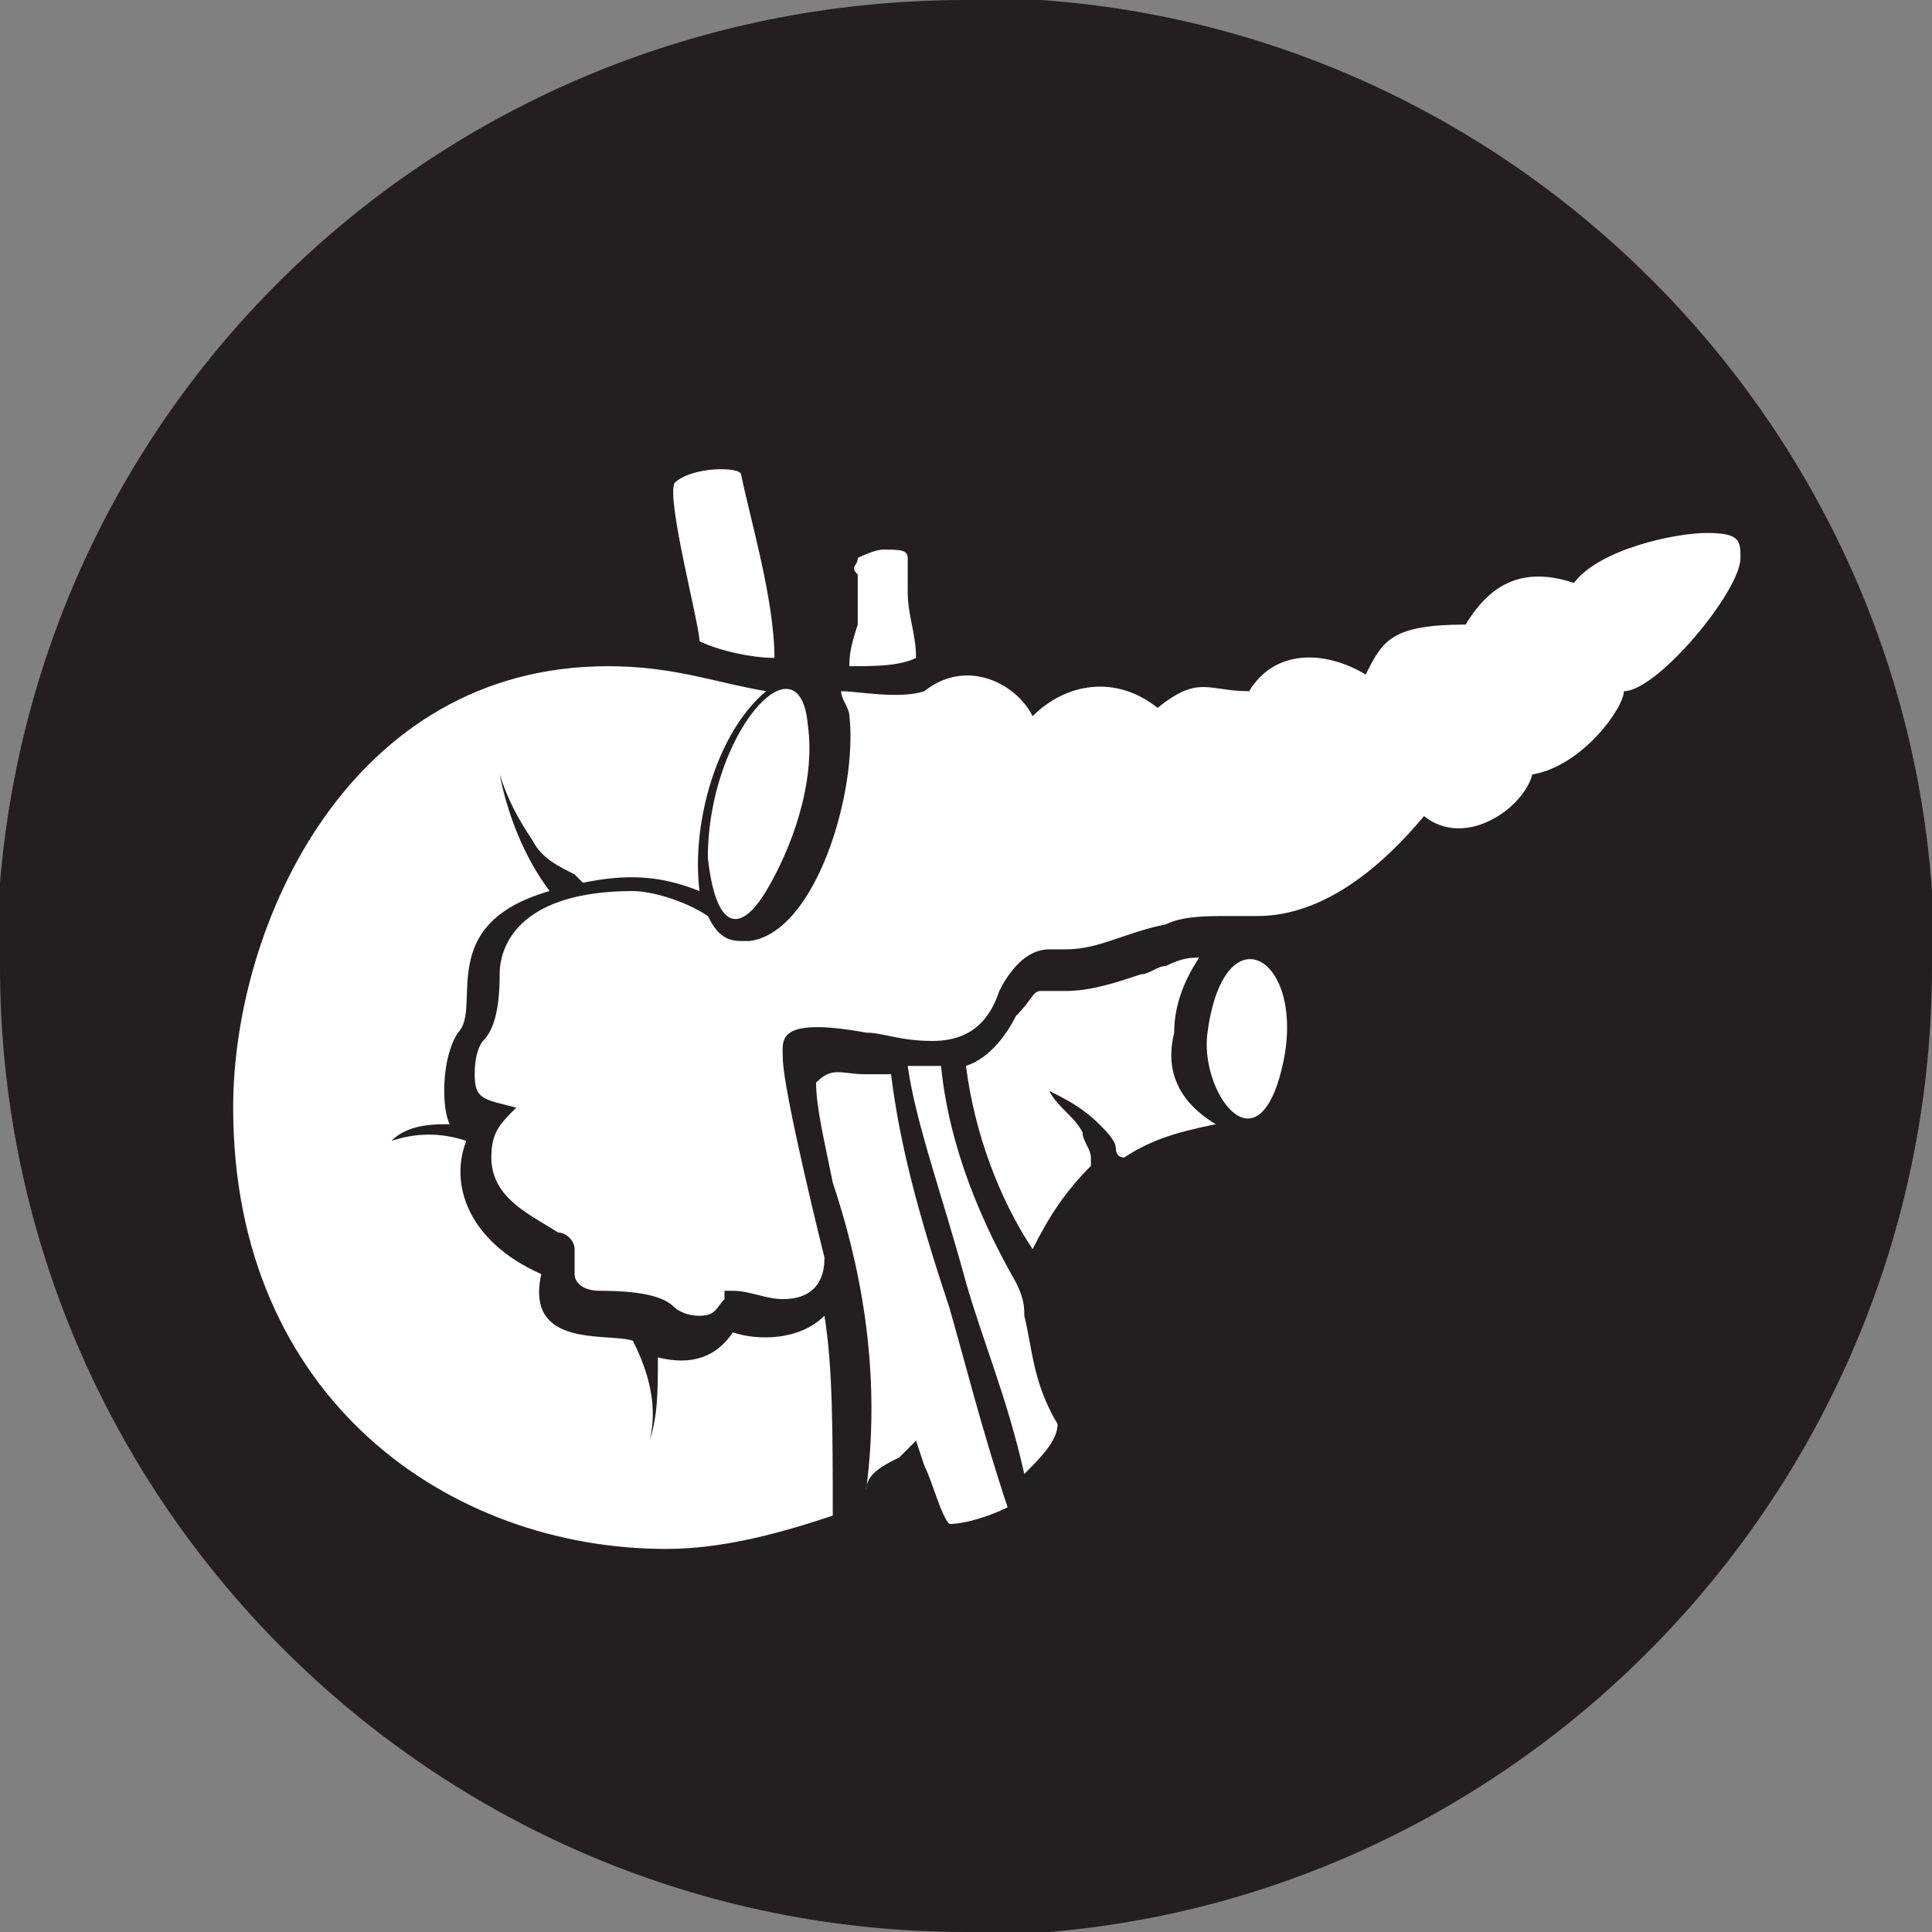 <svg xmlns="http://www.w3.org/2000/svg" xml:space="preserve" height="23.2" width="23.2"><rect width="100%" height="100%" fill="#808080" stroke="none"/><path d="M26.2 16.9c0 6.1-4.7 11.1-10.6 11.6h-1C8.2 28.5 3 23.3 3 16.9v-1c.5-6 5.5-10.6 11.6-10.6h.9c5.7.4 10.3 5 10.7 10.7v.9" style="fill:#231f20" transform="translate(-3 -5.3)"/><path d="M17.5 17.7c.2-1.5 1.2-.9.9.4-.3 1.3-1 .3-.9-.4m-.4 0c0-.3.1-.6.3-.9-.1 0-.2 0-.4.1-.1 0-.2.1-.3.1-.3.1-.6.2-.9.2h-.3c-.1 0-.1.1-.3.3-.1.2-.3.5-.6.6.1.8.4 1.6.8 2.2.2-.4.4-.7.7-1v-.1c0-.1-.1-.2-.1-.3-.1-.2-.3-.3-.4-.5.2.1.4.2.6.4.1.1.2.2.2.3 0 0 0 .1.1.1.3-.2.6-.3 1.1-.4-.5-.3-.6-.7-.5-1.1m4.3-3.1c.6-.1 1.1-.8 1.1-1 .4 0 1.4-1.2 1.4-1.6 0-.2 0-.3-.4-.3s-1.3.2-1.6.6c-.6-.2-1 0-1.3.5-.9 0-1 .2-1.2.6-.5-.3-1.1-.3-1.4.2-.5 0-.6-.2-1.1.2-.5-.4-1.1-.3-1.5.1-.2-.4-.8-.7-1.3-.3-.3.1-.8 0-1 0 0 .1.1.2.1.3.1.9-.4 2.6-1.2 2.7h-.1c-.2 0-.3-.1-.4-.3-.3-.2-.7-.3-.9-.3-1.3 0-1.6.6-1.6 1 0 .5-.1.7-.2.8 0 0-.1.1-.1.4 0 .3.1.3.5.4-.2.2-.3.3-.3.6 0 .5.5.7.8.9.1 0 .2.1.2.2V20.6c0 .1.1.2.3.2.6 0 .8.1.9.2 0 0 .1.1.3.1.2 0 .2-.1.3-.2v-.1h.1c.2 0 .4.1.6.1.5 0 .5-.4.5-.5 0 0-.5-2-.5-2.4 0-.2-.1-.5 1-.3.2 0 .4.1.8.1.5 0 .7-.3.8-.6.1-.2.3-.5.6-.5h.2c.4 0 .7-.2 1.2-.3.2-.1.5-.1.7-.1h.4c.8 0 1.5-.6 2-1.2.5.4 1.2-.1 1.3-.5m-6.1 6.5c0-.1 0-.2-.1-.4-.4-.7-.8-1.6-.9-2.6h-.4c.1.7.4 1.5.7 2.6.2.7.5 1.4.7 2.3.2-.2.4-.4.4-.6-.3-.5-.3-.9-.4-1.3m-2.4 0c-.3.3-.8.3-1.1.2-.2.3-.5.4-.9.3 0 .4 0 .7-.1 1 .1-.4 0-.8-.2-1.2-.3-.1-1.3.1-1.1-.8-.9-.4-1.1-1.1-.9-1.6-.3-.1-.6-.1-.9 0 .2-.2.5-.2.7-.2-.1-.2-.1-.8.1-1.1.3-.3-.3-1.3 1.1-1.7-.3-.4-.5-.9-.6-1.4.1.3.2.5.4.8.1.2.3.3.5.4l.1.1c.5-.1.9-.1 1.4.1-.1-.8.2-1.9.8-2.4-.6-.1-1.1-.3-1.9-.3-3.1 0-4.5 3.1-4.5 5.3 0 3.5 2.6 5.3 5.2 5.3.7 0 1.4-.2 2-.4 0-1 0-1.8-.1-2.4m-1.8-10c-.1.2.3 1.7.3 1.9.2.1.6.2.9.2 0-.7-.3-1.7-.4-2.2 0-.1-.6-.1-.8.1m2.7 11.7.2-.2.1.3c.1.2.2.6.3.7.2 0 .5-.1.7-.2-.3-.9-.5-1.7-.7-2.4-.4-1.2-.6-2-.7-2.8h-.3c-.3 0-.4-.1-.6.1 0 .3.1.7.2 1.2.3.9.6 2.2.4 3.7 0-.2.2-.3.4-.4m-.6-9.5c.3 0 .6 0 .8-.1 0-.3-.1-.5-.1-.8V12c0-.1-.1-.1-.3-.1-.1 0-.3.1-.3.1 0 .1-.1.1 0 .2v.6c-.1.3-.1.4-.1.5m-1 2.7c.3-.5.6-1.3.5-2-.1-1.1-1.2.1-1.2 1.6.1.9.4.9.7.4" style="fill:#fff" transform="translate(-3 -5.3)"/></svg>